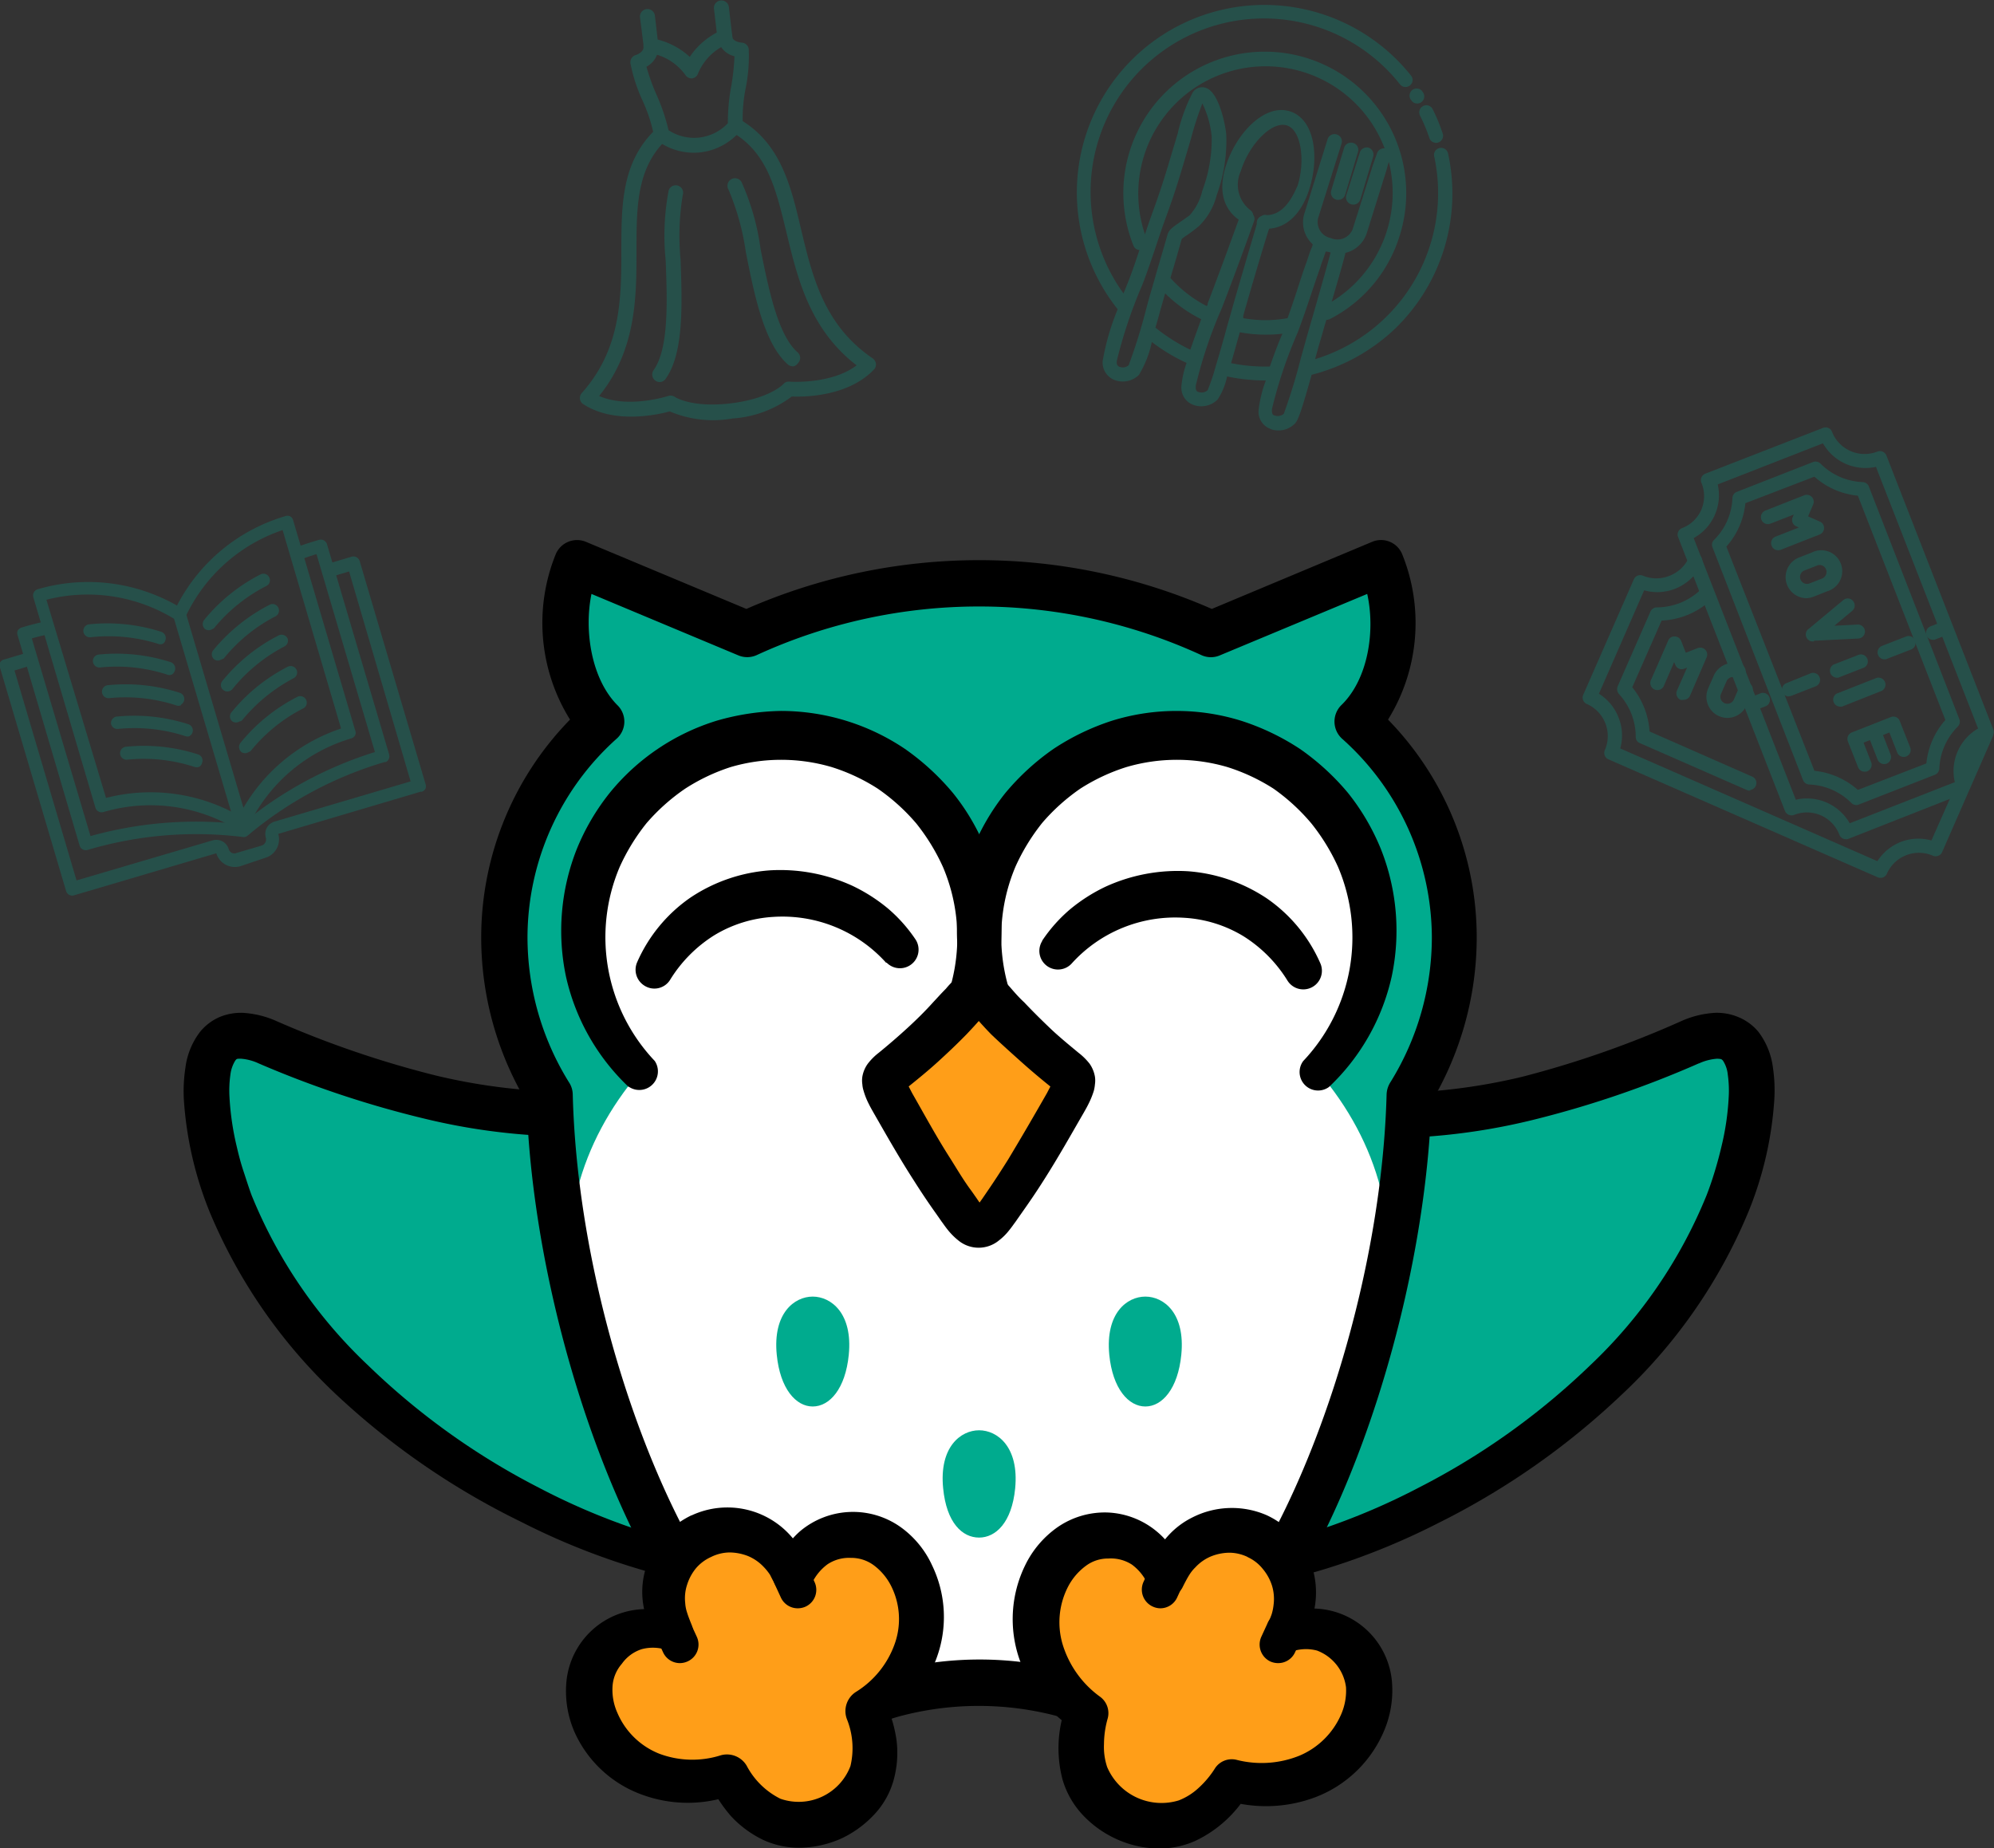 <svg xmlns="http://www.w3.org/2000/svg" xmlns:xlink="http://www.w3.org/1999/xlink" viewBox="0 0 154.23 142.96"><rect x="0" y="0" width="154.23" height="142.96" fill="#333333" stroke="none"/><defs><clipPath id="a"><path d="M108.94,83.34c-.64,25.72-7.8,46.83-33.21,46.83S43.15,109.06,42.51,83.34c0,0-.6-25.09,5.93-29,3.87-2.31,13.37-9.26,27.29-9.26s22.2,6.16,27.28,9.26c5.67,3.74,8.14,25.67,5.93,29-.64,25.72-16.2,46.83-33.21,46.83S43.15,109.06,42.51,83.34" style="fill:none"/></clipPath></defs><path d="M20.73,80.63C14.5,78,15.79,86.39,17,90.54c4.67,16.2,23.71,28.74,39.82,31.12,0,0-8.93-36.21-10.32-35.48C39.37,86.5,31.79,85.37,20.73,80.63Z" style="fill:#00ab8e"/><path d="M20,82.25a3.93,3.93,0,0,0-1.36-.36c-.34,0-.32,0-.44.14a2.68,2.68,0,0,0-.38,1.1,8.81,8.81,0,0,0-.07,1.73,21.36,21.36,0,0,0,.56,3.82c.15.65.31,1.27.52,1.9s.4,1.25.63,1.87a37.42,37.42,0,0,0,9,13.15,55.06,55.06,0,0,0,13.2,9.46A51.39,51.39,0,0,0,57,120.24L55.41,122h0q-2.31-9-4.78-17.89c-.82-3-1.67-5.94-2.55-8.88-.45-1.47-.9-2.93-1.38-4.37-.24-.72-.49-1.43-.75-2.11-.13-.34-.27-.67-.4-1-.07-.14-.14-.28-.19-.36h0a1.16,1.16,0,0,0,.25.23l.18.11a2,2,0,0,0,.34.12,1.54,1.54,0,0,0,.57,0,1.66,1.66,0,0,0,.62-.19l-.75.2h0a48.81,48.81,0,0,1-13.68-1.32A79.19,79.19,0,0,1,20,82.25ZM21.43,79a77.34,77.34,0,0,0,12.28,4.19,45.73,45.73,0,0,0,12.71,1.22h0l-.75.21a1.9,1.9,0,0,1,.69-.21,2,2,0,0,1,.64,0,2.37,2.37,0,0,1,.4.15l.25.15a2.72,2.72,0,0,1,.45.43,3.93,3.93,0,0,1,.32.48,7.16,7.16,0,0,1,.34.68c.18.41.32.79.47,1.18.27.77.52,1.52.76,2.27.47,1.5.9,3,1.33,4.5.84,3,1.63,6,2.41,9q2.33,9,4.47,18h0a1.44,1.44,0,0,1-1,1.74,1.73,1.73,0,0,1-.55,0h0a54.09,54.09,0,0,1-16.35-5.28A58.17,58.17,0,0,1,26.15,108a41.06,41.06,0,0,1-9.93-14.25,27.93,27.93,0,0,1-2-8.71,12,12,0,0,1,.12-2.44,5.74,5.74,0,0,1,1.12-2.77A4,4,0,0,1,17,78.66a4.34,4.34,0,0,1,1.75-.32A7.43,7.43,0,0,1,21.43,79Z"/><path d="M130.72,80.63c6.23-2.68,4.94,5.76,3.74,9.91-4.66,16.2-23.71,28.74-39.81,31.12,0,0,8.93-36.21,10.31-35.48C112.09,86.5,119.66,85.37,130.72,80.63Z" style="fill:#00ab8e"/><path d="M130,79a7.43,7.43,0,0,1,2.68-.66,4.31,4.31,0,0,1,1.75.32A4,4,0,0,1,136,79.8a5.76,5.76,0,0,1,1.13,2.77,12,12,0,0,1,.11,2.44,27.65,27.65,0,0,1-2,8.71A40.79,40.79,0,0,1,125.3,108a58.17,58.17,0,0,1-14.1,9.83,54,54,0,0,1-16.34,5.28h0a1.43,1.43,0,0,1-1.63-1.2,1.73,1.73,0,0,1,0-.56h0q2.16-9,4.47-18c.78-3,1.57-6,2.42-9,.42-1.5.85-3,1.33-4.5.23-.75.48-1.5.76-2.27.14-.39.29-.77.47-1.18a6.9,6.9,0,0,1,.33-.68,3.93,3.93,0,0,1,.32-.48,2.72,2.72,0,0,1,.45-.43l.25-.15a2.74,2.74,0,0,1,.4-.15,2,2,0,0,1,.65,0,1.9,1.9,0,0,1,.69.21l-.75-.21h0a45.77,45.77,0,0,0,12.71-1.22A77.23,77.23,0,0,0,130,79Zm1.4,3.25a78.54,78.54,0,0,1-12.86,4.38A48.77,48.77,0,0,1,104.88,88h0l-.75-.2a1.78,1.78,0,0,0,.62.19,1.61,1.61,0,0,0,.58,0,1.85,1.85,0,0,0,.33-.12l.19-.11a1,1,0,0,0,.24-.23c0-.06,0,0,0,0a3,3,0,0,0-.18.36c-.14.3-.27.63-.4,1-.27.68-.51,1.39-.75,2.11-.49,1.44-.94,2.9-1.38,4.37-.89,2.94-1.73,5.91-2.56,8.88Q98.35,113,96,122h0l-1.6-1.77a51.58,51.58,0,0,0,15.37-5.18A55.26,55.26,0,0,0,123,105.6a37.53,37.53,0,0,0,9-13.15c.24-.62.45-1.24.64-1.87s.36-1.25.51-1.9a20.49,20.49,0,0,0,.56-3.82,8.81,8.81,0,0,0-.07-1.73,2.41,2.41,0,0,0-.38-1.1c-.12-.11-.09-.12-.44-.14A4,4,0,0,0,131.42,82.25Z"/><path d="M104.9,55.81c3-3,3.78-9.06,2.14-12.74L93.66,49a43,43,0,0,0-35.87,0l-13.38-6c-1.64,3.68-.91,9.73,2.14,12.74A22.35,22.35,0,0,0,39,72.48a23.06,23.06,0,0,0,3.49,12.21c.64,25.71,13.51,45.48,33.22,45.48s32.57-19.77,33.21-45.48a23,23,0,0,0,3.5-12.21A22.36,22.36,0,0,0,104.9,55.81Z" style="fill:#00ab8e"/><g style="clip-path:url(#a)"><path d="M75.73,77V71.87a15.83,15.83,0,1,1,27,11.19" style="fill:#fff"/><path d="M75.73,77V71.87a15.83,15.83,0,1,0-27,11.19" style="fill:#fff"/><path d="M75.73,134.84c-17.51,0-31.7-24-31.7-37.84s14.19-25.13,31.7-25.13,31.7,11.25,31.7,25.13S93.23,134.84,75.73,134.84Z" style="fill:#fff"/></g><path d="M86.4,133.46A18.85,18.85,0,0,1,82,132.8a23.74,23.74,0,0,0-12.59,0,13.5,13.5,0,0,1-7.1.3c-11.27-3-20.95-28.5-21.58-47.86a24.86,24.86,0,0,1-3.51-12.76,24.11,24.11,0,0,1,6.87-16.82A14.15,14.15,0,0,1,43,42.83a1.79,1.79,0,0,1,2.32-.92L57.73,47.1a44.83,44.83,0,0,1,36,0l12.4-5.19a1.77,1.77,0,0,1,2.31.92,14.18,14.18,0,0,1-1.08,12.83,24.14,24.14,0,0,1,6.86,16.82,25,25,0,0,1-3.5,12.76c-.64,19.36-10.32,44.84-21.59,47.86A10.4,10.4,0,0,1,86.4,133.46ZM45.75,45.94c-.59,2.86,0,6.58,2,8.6a1.77,1.77,0,0,1-.08,2.62A20.67,20.67,0,0,0,40.8,72.48,21.31,21.31,0,0,0,44,83.7a1.77,1.77,0,0,1,.3.94c.49,19.55,10.24,42.69,19,45,1.84.49,3.32.14,5.38-.33a27,27,0,0,1,14.19,0c2.06.47,3.54.82,5.38.33,8.73-2.34,18.48-25.48,19-45a1.87,1.87,0,0,1,.3-.94,21.31,21.31,0,0,0,3.2-11.22,20.68,20.68,0,0,0-6.92-15.32,1.79,1.79,0,0,1-.08-2.62c2.07-2,2.64-5.74,2-8.6L94.38,50.68a1.76,1.76,0,0,1-1.44,0,41.19,41.19,0,0,0-34.43,0,1.78,1.78,0,0,1-1.43,0Z"/><path d="M75.73,118.93c-1.3,0-2.52-1.14-2.78-3.81-.32-3.21,1.37-4.49,2.78-4.49s3.1,1.28,2.79,4.49C78.26,117.79,77,118.93,75.73,118.93Z" style="fill:#00ab8e"/><path d="M62.86,108.79c-1.3,0-2.52-1.37-2.78-4-.32-3.22,1.37-4.5,2.78-4.5s3.11,1.28,2.79,4.5C65.39,107.42,64.17,108.79,62.86,108.79Z" style="fill:#00ab8e"/><path d="M88.59,108.79c-1.3,0-2.53-1.37-2.79-4-.31-3.22,1.37-4.5,2.79-4.5s3.1,1.28,2.78,4.5C91.11,107.42,89.89,108.79,88.59,108.79Z" style="fill:#00ab8e"/><path d="M79.23,84.07a16.8,16.8,0,0,1-4.84-8.52,17.11,17.11,0,0,1,.83-9.87,17.52,17.52,0,0,1,2.54-4.34,18.83,18.83,0,0,1,3.72-3.41A18.51,18.51,0,0,1,86,55.75a16.83,16.83,0,0,1,10,0,18.51,18.51,0,0,1,4.55,2.18,18.83,18.83,0,0,1,3.72,3.41,17.52,17.52,0,0,1,2.54,4.34,17.11,17.11,0,0,1,.83,9.87,16.8,16.8,0,0,1-4.84,8.52h0a1.43,1.43,0,0,1-2-2,13.92,13.92,0,0,0,2.7-15,15.8,15.8,0,0,0-2.07-3.38A15.39,15.39,0,0,0,98.5,61a14.89,14.89,0,0,0-3.57-1.67,13.86,13.86,0,0,0-7.8,0A14.89,14.89,0,0,0,83.56,61a15.39,15.39,0,0,0-2.94,2.64,15.8,15.8,0,0,0-2.07,3.38,13.92,13.92,0,0,0,2.7,15,1.43,1.43,0,0,1-2,2Z"/><path d="M48.62,84.07a16.8,16.8,0,0,1-4.84-8.52,17.19,17.19,0,0,1,.83-9.87,17.52,17.52,0,0,1,2.54-4.34,17.16,17.16,0,0,1,8.27-5.59,18.87,18.87,0,0,1,5-.76A17.19,17.19,0,0,1,70,57.93a19.06,19.06,0,0,1,3.71,3.41,16.94,16.94,0,0,1,3.37,14.21,16.8,16.8,0,0,1-4.84,8.52h0a1.44,1.44,0,0,1-2-2,13.92,13.92,0,0,0,2.7-15,15.8,15.8,0,0,0-2.07-3.38A15.39,15.39,0,0,0,67.89,61a14.72,14.72,0,0,0-3.57-1.67,13.86,13.86,0,0,0-7.8,0A14.89,14.89,0,0,0,53,61,15.39,15.39,0,0,0,50,63.68a15.8,15.8,0,0,0-2.07,3.38,13.91,13.91,0,0,0,2.71,15,1.44,1.44,0,0,1-2,2Z"/><path d="M68.55,74.48a10.79,10.79,0,0,0-8.73-3.56,9.92,9.92,0,0,0-4.57,1.42,10.64,10.64,0,0,0-3.42,3.45v0a1.43,1.43,0,0,1-2,.44,1.45,1.45,0,0,1-.55-1.8,11.87,11.87,0,0,1,4.12-5,12.66,12.66,0,0,1,6.15-2.11,13.42,13.42,0,0,1,6.37,1.19,13.06,13.06,0,0,1,2.76,1.76,11.77,11.77,0,0,1,2.15,2.42,1.44,1.44,0,0,1-2.26,1.76Z"/><path d="M80.61,72.76a11.77,11.77,0,0,1,2.15-2.42,13.06,13.06,0,0,1,2.76-1.76,13.42,13.42,0,0,1,6.37-1.19A12.66,12.66,0,0,1,98,69.5a11.87,11.87,0,0,1,4.12,5,1.44,1.44,0,0,1-2.53,1.36v0a10.64,10.64,0,0,0-3.42-3.45,9.92,9.92,0,0,0-4.57-1.42,10.79,10.79,0,0,0-8.73,3.56l0,0a1.44,1.44,0,0,1-2.26-1.76Z"/><path d="M54.23,118.82a5,5,0,0,0-2.43,6.68l.42.92a4.58,4.58,0,0,0-5.57,1.29c-1.69,2-1.25,4.87.2,6.9a8.37,8.37,0,0,0,9.4,2.85c1.6,2.77,4.47,4.82,8.12,3.12s3.92-5.22,2.83-8.22a8.39,8.39,0,0,0,3.86-9c-.62-2.42-2.53-4.59-5.15-4.59a4.6,4.6,0,0,0-4.58,3.44l-.43-.92A5,5,0,0,0,54.23,118.82Z" style="fill:#ff9e18"/><path d="M55,120.43a3.32,3.32,0,0,0-1.15.85,3.8,3.8,0,0,0-.7,1.28A3.36,3.36,0,0,0,53,124a2.85,2.85,0,0,0,.15.75c.09.3.25.68.37,1h0a1.48,1.48,0,0,1-.88,1.9,1.43,1.43,0,0,1-1,0,3.34,3.34,0,0,0-2-.09,3,3,0,0,0-1.54,1.13,2.93,2.93,0,0,0-.72,1.71,4.34,4.34,0,0,0,.37,2.08A5.88,5.88,0,0,0,51,135.65a7.28,7.28,0,0,0,4.75.12,1.77,1.77,0,0,1,2,.8,5.94,5.94,0,0,0,2.61,2.56,4.28,4.28,0,0,0,5.42-2.53,6,6,0,0,0-.28-3.64,1.76,1.76,0,0,1,.7-2.09,7.2,7.2,0,0,0,3-3.71,5.7,5.7,0,0,0-.27-4.48,4.55,4.55,0,0,0-1.36-1.62,2.93,2.93,0,0,0-1.76-.56A3,3,0,0,0,64,121a3.87,3.87,0,0,0-1.26,1.6l0,.07a1.49,1.49,0,0,1-2.65.14c-.18-.31-.37-.68-.53-1a4.07,4.07,0,0,0-.48-.6,3.54,3.54,0,0,0-1.22-.85,4,4,0,0,0-1.43-.28A3.3,3.3,0,0,0,55,120.43Zm-1.5-3.22a6.56,6.56,0,0,1,8,2,6.08,6.08,0,0,1,.71,1.27c.17.39.27.71.41,1.06l-2.67.21a6.56,6.56,0,0,1,.69-1.81,6,6,0,0,1,1.3-1.55,6.36,6.36,0,0,1,7.68-.3,7.45,7.45,0,0,1,2.48,3,9.19,9.19,0,0,1,.33,7.19A10.25,10.25,0,0,1,68,133.56l.56-1.69a10.4,10.4,0,0,1,.78,2.7,7.92,7.92,0,0,1-.19,3,6.36,6.36,0,0,1-1.54,2.79,8.31,8.31,0,0,1-2.48,1.82,8.11,8.11,0,0,1-3,.73,6.57,6.57,0,0,1-3.13-.61,8.33,8.33,0,0,1-2.43-1.79A11,11,0,0,1,55,138.18l1.66.66a10.24,10.24,0,0,1-6.93,0A9.11,9.11,0,0,1,44.45,134a7.92,7.92,0,0,1-.65-3.8,6.2,6.2,0,0,1,9-5.06L50.92,127c-.18-.33-.35-.62-.55-1a6.27,6.27,0,0,1-.53-4.29A6.73,6.73,0,0,1,53.48,117.21Z"/><path d="M61.7,124.4a1.43,1.43,0,0,1-1.3-.83l-.46-1a1.43,1.43,0,1,1,2.6-1.21l.46,1a1.43,1.43,0,0,1-.69,1.91A1.47,1.47,0,0,1,61.7,124.4Z"/><path d="M52.59,128.64a1.43,1.43,0,0,1-1.3-.83l-.46-1a1.44,1.44,0,0,1,2.6-1.22l.46,1a1.43,1.43,0,0,1-.69,1.91A1.46,1.46,0,0,1,52.59,128.64Z"/><path d="M97.23,118.82a5,5,0,0,1,2.43,6.68l-.43.92a4.59,4.59,0,0,1,5.58,1.29c1.68,2,1.24,4.87-.21,6.9a8.37,8.37,0,0,1-9.4,2.85c-1.6,2.77-4.47,4.82-8.12,3.12s-3.92-5.22-2.83-8.22a8.39,8.39,0,0,1-3.86-9c.62-2.42,2.53-4.59,5.15-4.59a4.59,4.59,0,0,1,4.58,3.44l.43-.92A5,5,0,0,1,97.23,118.82Z" style="fill:#ff9e18"/><path d="M98,117.21a6.59,6.59,0,0,1,3.62,7.45,6.58,6.58,0,0,1-.52,1.36c-.19.38-.37.67-.55,1l-1.88-1.92a6.19,6.19,0,0,1,9,5.06A8,8,0,0,1,107,134a9.39,9.39,0,0,1-5.23,5,10.83,10.83,0,0,1-7.08.21l2-.81a9.43,9.43,0,0,1-4.26,4,6.81,6.81,0,0,1-3.16.57,8.14,8.14,0,0,1-3-.76,8.27,8.27,0,0,1-2.5-1.8,6.8,6.8,0,0,1-1.59-2.78,9.52,9.52,0,0,1,.34-5.86l.7,2.09a10.76,10.76,0,0,1-4.38-5.55,9.48,9.48,0,0,1,.45-7.23,7.69,7.69,0,0,1,2.49-2.94,6.43,6.43,0,0,1,3.9-1.15,6.35,6.35,0,0,1,3.76,1.44A6.21,6.21,0,0,1,90.81,120a6.89,6.89,0,0,1,.69,1.81l-2.68-.21c.14-.35.25-.67.41-1.06a6.3,6.3,0,0,1,3-3.17A6.75,6.75,0,0,1,98,117.21Zm-1.5,3.22a3.34,3.34,0,0,0-1.39-.33,3.91,3.91,0,0,0-1.43.28,3.45,3.45,0,0,0-1.22.85,3.09,3.09,0,0,0-.48.6c-.17.27-.36.64-.54,1a1.48,1.48,0,0,1-2,.55,1.5,1.5,0,0,1-.63-.69l0-.07a3.87,3.87,0,0,0-1.26-1.6,3,3,0,0,0-1.83-.47,2.85,2.85,0,0,0-1.75.58,4.67,4.67,0,0,0-1.36,1.6,6,6,0,0,0-.4,4.52,7.8,7.8,0,0,0,2.89,4,1.57,1.57,0,0,1,.58,1.66v0a7.38,7.38,0,0,0-.29,2,4.86,4.86,0,0,0,.25,1.78,4.57,4.57,0,0,0,5.53,2.57,4.8,4.8,0,0,0,1.52-.95A7.31,7.31,0,0,0,94,136.74l0,0a1.55,1.55,0,0,1,1.64-.62,7.81,7.81,0,0,0,4.89-.33,6.09,6.09,0,0,0,3.21-3.2,4.6,4.6,0,0,0,.37-2.08,3.51,3.51,0,0,0-2.24-2.84,3.34,3.34,0,0,0-2,.09,1.48,1.48,0,0,1-1.89-.9,1.46,1.46,0,0,1,0-1h0c.12-.34.28-.72.38-1a4,4,0,0,0,.15-.75,3.51,3.51,0,0,0-.13-1.48,3.83,3.83,0,0,0-.71-1.28A3.19,3.19,0,0,0,96.48,120.43Z"/><path d="M89.75,124.4a1.42,1.42,0,0,1-.6-.14,1.44,1.44,0,0,1-.7-1.91l.46-1a1.43,1.43,0,1,1,2.6,1.21l-.46,1A1.43,1.43,0,0,1,89.75,124.4Z"/><path d="M98.86,128.64a1.49,1.49,0,0,1-.61-.13,1.45,1.45,0,0,1-.69-1.91l.46-1a1.44,1.44,0,1,1,2.6,1.22l-.46,1A1.43,1.43,0,0,1,98.86,128.64Z"/><path d="M75.73,76.75c.43,0,.85.49,1.29,1a43.44,43.44,0,0,0,5.49,5.08c.41.32.57.53.59.88a5.23,5.23,0,0,1-.7,1.68A81.44,81.44,0,0,1,77.16,94c-.21.31-.79,1.11-1.43,1.11s-1.22-.8-1.44-1.11a81.44,81.44,0,0,1-5.24-8.58,5.23,5.23,0,0,1-.7-1.68c0-.35.18-.56.59-.88a42.7,42.7,0,0,0,5.49-5.08C74.87,77.24,75.29,76.75,75.73,76.75Z" style="fill:#ff9e18"/><path d="M75.73,75a2.56,2.56,0,0,1,1.19.32,3.7,3.7,0,0,1,.63.45,8.09,8.09,0,0,1,.67.7c.32.37.62.71,1,1.06.66.7,1.34,1.37,2,2s1.45,1.28,2.2,1.9a4.87,4.87,0,0,1,.86.85,2.51,2.51,0,0,1,.41,1,2,2,0,0,1,0,.59,2.94,2.94,0,0,1-.08.48,6.27,6.27,0,0,1-.4,1c-.13.27-.27.51-.4.74-1,1.73-2,3.51-3.1,5.23-.55.87-1.13,1.72-1.72,2.55l-.44.63c-.15.2-.29.41-.51.68a4.38,4.38,0,0,1-.78.77,2.47,2.47,0,0,1-3.13,0,5.18,5.18,0,0,1-.78-.77c-.22-.27-.36-.48-.51-.68l-.44-.63q-.89-1.25-1.71-2.55c-1.11-1.72-2.12-3.5-3.11-5.23-.13-.23-.27-.47-.4-.74a5.51,5.51,0,0,1-.39-1,2.05,2.05,0,0,1-.09-.48,2,2,0,0,1,0-.59,2.39,2.39,0,0,1,.42-1,4.59,4.59,0,0,1,.85-.85c.76-.62,1.49-1.25,2.2-1.9s1.4-1.33,2-2c.33-.35.63-.69,1-1.06a5.87,5.87,0,0,1,.67-.7,3.22,3.22,0,0,1,.62-.45A2.61,2.61,0,0,1,75.73,75Zm0,3.55a1,1,0,0,0,.48-.11c.06,0,.05,0,0,0s-.21.21-.37.38c-.33.38-.7.78-1.06,1.16-.73.75-1.49,1.47-2.26,2.17s-1.57,1.35-2.38,2l-.22.18s0,0,0,0a.93.93,0,0,0,.17-.63.75.75,0,0,0,0-.11v0s.08.21.16.38l.3.58c1,1.75,1.93,3.47,3,5.13.52.83,1,1.65,1.6,2.45l.42.6c.14.21.28.41.37.52a1.22,1.22,0,0,0,.22.23.65.65,0,0,0-.39-.09c-.35,0-.43.12-.39.09a1.68,1.68,0,0,0,.22-.23l.37-.52.41-.6c.55-.8,1.08-1.62,1.6-2.45,1-1.66,2-3.38,3-5.13l.3-.58a2.42,2.42,0,0,0,.16-.38v0a.75.75,0,0,0,0,.11,1,1,0,0,0,0,.25,1.18,1.18,0,0,0,.16.38c.06.07.06.06,0,0l-.22-.18c-.81-.65-1.6-1.31-2.37-2S77.39,80.7,76.66,80c-.37-.38-.74-.78-1.07-1.16-.16-.17-.3-.32-.37-.38s0,0,0,0A1.08,1.08,0,0,0,75.73,78.53Z"/><g style="opacity:0.25"><path d="M145.44,67.9a.59.59,0,0,1-.22-.05L124.4,58.73a.54.54,0,0,1-.27-.71,2.71,2.71,0,0,0-1.4-3.57.54.54,0,0,1-.27-.71l3.91-8.92a.52.52,0,0,1,.29-.29.55.55,0,0,1,.42,0,2.7,2.7,0,0,0,2.07,0,2.74,2.74,0,0,0,1.47-1.37.54.54,0,1,1,1,.46,3.83,3.83,0,0,1-2.06,1.92,3.77,3.77,0,0,1-2.39.12l-3.5,8a3.77,3.77,0,0,1,1.52,1.84,3.71,3.71,0,0,1,.13,2.39l19.89,8.72A3.84,3.84,0,0,1,147,65.13a3.77,3.77,0,0,1,2.39-.12L153,56.86a.54.54,0,0,1,.83-.6.62.62,0,0,1,.3.3.56.56,0,0,1,0,.42l-3.91,8.92a.5.5,0,0,1-.3.29.53.53,0,0,1-.41,0,2.71,2.71,0,0,0-3.57,1.4A.53.53,0,0,1,145.44,67.9Zm8.4-11.62Z" style="fill:#00a791"/><path d="M135.4,61.14a.54.54,0,0,1-.21,0l-8.35-3.66a.51.51,0,0,1-.32-.49,4.89,4.89,0,0,0-1.3-3.31.58.58,0,0,1-.1-.59l2.54-5.79a.55.55,0,0,1,.5-.32h0a4.92,4.92,0,0,0,3.3-1.29.52.52,0,0,1,.58-.1l.35.15a.54.54,0,1,1-.44,1h0A6,6,0,0,1,128.52,48l-2.27,5.16a6.06,6.06,0,0,1,1.34,3.42l8,3.52a.54.54,0,0,1-.22,1Z" style="fill:#00a791"/><path d="M130.2,54.13a.6.6,0,0,1-.22,0,.55.55,0,0,1-.27-.72l.78-1.77-.21.08a.55.55,0,0,1-.42,0,.55.55,0,0,1-.28-.3l-.09-.21-.77,1.78a.55.55,0,1,1-1-.44l1.31-3a.51.51,0,0,1,.5-.32.54.54,0,0,1,.5.34l.36.92.92-.36a.55.55,0,0,1,.59.13.54.54,0,0,1,.1.59l-1.3,3A.55.55,0,0,1,130.2,54.13Z" style="fill:#00a791"/><path d="M133.61,55.53a1.65,1.65,0,0,1-.65-.14,1.63,1.63,0,0,1-.84-2.14l.44-1a1.64,1.64,0,0,1,2.14-.84.55.55,0,0,1,.27.72.54.54,0,0,1-.71.28.54.54,0,0,0-.71.27l-.44,1a.54.54,0,0,0,.28.71.55.55,0,0,0,.72-.28l.43-1a.54.54,0,0,1,.71-.28.53.53,0,0,1,.28.71l-.43,1A1.64,1.64,0,0,1,133.61,55.53Z" style="fill:#00a791"/><path d="M142.77,64.91a.53.53,0,0,1-.5-.35,2.69,2.69,0,0,0-3.5-1.53.55.55,0,0,1-.71-.31L129.8,41.55a.53.53,0,0,1,.3-.7,2.65,2.65,0,0,0,1.5-1.44,2.7,2.7,0,0,0,0-2.07.53.53,0,0,1,0-.41.57.57,0,0,1,.3-.29L141,33.1a.53.53,0,0,1,.41,0,.5.5,0,0,1,.29.3,2.71,2.71,0,0,0,3.51,1.53.54.54,0,0,1,.7.31l8.26,21.17a.53.53,0,0,1-.3.7,2.72,2.72,0,0,0-1.54,3.51.54.54,0,0,1-.31.7L143,64.87A.45.45,0,0,1,142.77,64.91Zm-3-3.15a3.81,3.81,0,0,1,3.3,1.92l8.13-3.18A3.8,3.8,0,0,1,153,56.35l-7.9-20.24A3.78,3.78,0,0,1,141,34.29l-8.14,3.18A3.78,3.78,0,0,1,131,41.62l7.9,20.24A3.55,3.55,0,0,1,139.75,61.76Z" style="fill:#00a791"/><path d="M143.58,62.27a.55.55,0,0,1-.38-.16,4.88,4.88,0,0,0-3.26-1.43.54.54,0,0,1-.48-.34l-7-18a.52.52,0,0,1,.12-.58A4.83,4.83,0,0,0,134,38.52a.53.53,0,0,1,.35-.48l5.88-2.3a.54.54,0,0,1,.58.12,4.88,4.88,0,0,0,3.26,1.43.53.53,0,0,1,.48.34l7,18a.54.54,0,0,1-.13.58A4.87,4.87,0,0,0,150,59.45a.54.54,0,0,1-.35.48l-5.88,2.3A.48.48,0,0,1,143.58,62.27Zm-3.24-2.65a6,6,0,0,1,3.36,1.48L149,59.05a5.93,5.93,0,0,1,1.47-3.36l-6.77-17.35a5.87,5.87,0,0,1-3.36-1.47L135,38.92a5.93,5.93,0,0,1-1.47,3.36Z" style="fill:#00a791"/><path d="M149.53,49.49a.54.54,0,0,1-.19-1.05l1-.39a.54.54,0,0,1,.4,1l-1,.39A.48.48,0,0,1,149.53,49.49Z" style="fill:#00a791"/><path d="M138.3,53.87a.54.54,0,0,1-.2-1L140,52.1a.54.54,0,1,1,.4,1l-1.87.73ZM142,52.41a.54.54,0,0,1-.19-1l1.87-.73a.54.54,0,1,1,.39,1l-1.87.73A.45.45,0,0,1,142,52.41ZM145.79,51a.54.54,0,0,1-.2-1.05l1.87-.73a.54.54,0,0,1,.4,1l-1.88.73A.43.43,0,0,1,145.79,51Z" style="fill:#00a791"/><path d="M135.42,55a.54.54,0,0,1-.2-1l1-.39a.54.54,0,0,1,.39,1l-1,.39A.51.51,0,0,1,135.42,55Z" style="fill:#00a791"/><path d="M137.53,42.56a.53.53,0,0,1-.5-.35.53.53,0,0,1,.3-.7l1.81-.71-.2-.09a.53.53,0,0,1-.28-.71l.09-.2-1.81.7a.54.54,0,0,1-.7-.3.55.55,0,0,1,.31-.71l3-1.18a.54.54,0,0,1,.59.13.54.54,0,0,1,.1.59l-.39.91.9.4a.54.54,0,0,1,0,1l-3,1.18A.71.71,0,0,1,137.53,42.56Z" style="fill:#00a791"/><path d="M139.72,46.27a1.63,1.63,0,0,1-.59-3.14l1-.39h0a1.62,1.62,0,1,1,1.18,3l-1,.4A1.71,1.71,0,0,1,139.72,46.27Zm.81-2.52-1,.39a.54.54,0,0,0,.4,1l1-.39a.55.55,0,0,0,.31-.71.54.54,0,0,0-.7-.3Z" style="fill:#00a791"/><path d="M140.29,49.61a.54.54,0,0,1-.35-1l2.63-2.19a.53.53,0,0,1,.76.07.54.54,0,0,1-.07.76l-1.38,1.15,1.8-.09a.55.55,0,0,1,.57.51.55.55,0,0,1-.52.57l-3.42.17Z" style="fill:#00a791"/><path d="M142.26,54.65a.54.54,0,0,1-.2-1l3-1.18a.54.54,0,1,1,.4,1l-3,1.19A.63.63,0,0,1,142.26,54.65Z" style="fill:#00a791"/><path d="M144.22,59.69a.54.54,0,0,1-.5-.34l-.79-2a.54.54,0,0,1,.31-.7l3-1.18a.55.55,0,0,1,.42,0,.52.52,0,0,1,.28.3l.79,2a.54.54,0,1,1-1,.4l-.59-1.51-2,.78.59,1.52a.54.54,0,0,1-.31.7A.64.64,0,0,1,144.22,59.69Z" style="fill:#00a791"/><path d="M145.74,59.1a.55.55,0,0,1-.51-.34l-.59-1.51a.54.54,0,0,1,1-.4l.59,1.51a.55.55,0,0,1-.31.71A.63.63,0,0,1,145.74,59.1Z" style="fill:#00a791"/></g><g style="opacity:0.25"><path d="M110.56,10.68a.54.54,0,0,0,.35.34.5.5,0,0,0,.34,0,.55.55,0,0,0,.34-.69,14.17,14.17,0,0,0-.78-1.89.54.54,0,0,0-.73-.24.55.55,0,0,0-.25.73A13.45,13.45,0,0,1,110.56,10.68Z" style="fill:#00a791"/><path d="M110,7.05a.55.55,0,0,0-.92.59,1,1,0,0,0,.08.11.47.47,0,0,0,.29.23.54.54,0,0,0,.46-.06.55.55,0,0,0,.17-.75A.83.83,0,0,1,110,7.05Z" style="fill:#00a791"/><path d="M112,11.86a.55.55,0,0,0-.65-.41.54.54,0,0,0-.42.64,13.43,13.43,0,0,1-9.21,15.69c.13-.48.27-1,.41-1.46l.17-.58c.08-.3.18-.64.29-1a.66.66,0,0,0,.27-.06,10.81,10.81,0,0,0,5.4-6.45A10.94,10.94,0,1,0,87.67,19a.53.53,0,0,0,.46.34c-.25.76-.5,1.5-.8,2.29L86.9,22.7A13.41,13.41,0,0,1,108.29,6.53a.54.54,0,0,0,.76.08.53.53,0,0,0,.09-.76A14.5,14.5,0,0,0,86.45,23.92a18.83,18.83,0,0,0-1.16,4,1.44,1.44,0,0,0,1,1.5h0A1.78,1.78,0,0,0,88.09,29a8.06,8.06,0,0,0,1-2.55,13.83,13.83,0,0,0,2.69,1.62,7.16,7.16,0,0,0-.4,1.78,1.42,1.42,0,0,0,.83,1.43l.19.07a1.79,1.79,0,0,0,1.78-.45,5.08,5.08,0,0,0,.73-1.78,14.92,14.92,0,0,0,3,.31,9.46,9.46,0,0,0-.56,2.28,1.41,1.41,0,0,0,.83,1.43l.19.08a1.79,1.79,0,0,0,1.78-.45c.27-.27.53-1.05,1.3-3.78a14.61,14.61,0,0,0,6.32-3.44A14.53,14.53,0,0,0,112,11.86ZM91.13,17.28c-.4.28-.72.49-.83.88-.18.65-.42,1.46-.65,2.24s-.38,1.33-.54,1.87-.29,1-.43,1.53a43.28,43.28,0,0,1-1.38,4.45.68.68,0,0,1-.65.14h0a.33.33,0,0,1-.27-.39.27.27,0,0,0,0-.09,37.11,37.11,0,0,1,2-5.94c.38-1,.69-1.92,1-2.84.24-.72.49-1.47.77-2.24.74-2,1.13-3.34,1.67-5.16.1-.34.21-.7.32-1.09A25.65,25.65,0,0,1,93,8a7.47,7.47,0,0,1,.72,2.56A11.25,11.25,0,0,1,93,14.74,4.3,4.3,0,0,1,92,16.67C91.63,16.93,91.35,17.12,91.13,17.28Zm.94,9.77a13.38,13.38,0,0,1-2.7-1.71c.11-.37.23-.79.35-1.24s.27-.93.4-1.41a10.87,10.87,0,0,0,2.79,2C92.62,25.5,92.32,26.31,92.07,27.05ZM98,16.64l0,0h0a.5.5,0,0,0-.43.07.56.56,0,0,0-.36.46.81.81,0,0,0,0,.16c-.29,1-1.22,4.13-2,6.87-.14.52-.29,1-.43,1.54-.25.89-.52,1.84-.76,2.63,0,0,0,0,0,0h0a15.59,15.59,0,0,1-.61,1.81.7.7,0,0,1-.73.13c-.09,0-.21-.13-.19-.39v-.1a34.82,34.82,0,0,1,2-5.95c1.26-3.24,2.5-6.74,2.51-6.77a.53.53,0,0,0-.07-.49.54.54,0,0,0-.24-.37,2.49,2.49,0,0,1-.72-3c.67-2.14,2.43-3.89,3.56-3.54s1.43,2.76.84,4.65C100,15.18,99.34,16.6,98,16.64Zm.22,11.71a13.48,13.48,0,0,1-3-.26c.17-.58.36-1.26.59-2.09l.09-.3a11,11,0,0,0,3.29.11C98.83,26.64,98.51,27.52,98.22,28.35ZM99.3,32a.7.7,0,0,1-.73.13c-.09,0-.21-.13-.19-.39v-.1a35.63,35.63,0,0,1,2-5.94c.38-1,.69-1.93,1-2.85.24-.72.49-1.47.77-2.25,0-.07.13-.38.29-.85l.1-.29.09,0h0l.29.07c-.37,1.41-1.24,4.44-1.64,5.82l-.17.59-.5,1.79A44,44,0,0,1,99.3,32Zm6.87-19.18-1.54,4.89a1.26,1.26,0,0,1-1.68.71h0a1.27,1.27,0,0,1-1-1.54l1.82-5.79a.56.56,0,0,0-.38-.69.56.56,0,0,0-.7.35l-1.81,5.8a2.29,2.29,0,0,0,.65,2.34c0,.14-.11.33-.18.52s-.25.76-.28.83c-.29.79-.53,1.55-.77,2.29s-.46,1.38-.71,2.08a9.64,9.64,0,0,1-3.43,0l0-.19c.75-2.63,1.64-5.63,2-6.73,1.41-.1,2.53-1.2,3.12-3.09.78-2.48.41-5.42-1.55-6s-4.14,1.76-4.92,4.26c-.73,2.34.18,3.55,1,4.13-.32.88-1.36,3.77-2.4,6.48,0,.07,0,.14-.08.2a9.68,9.68,0,0,1-2.8-2.17l0,0c.07-.26.15-.52.23-.78.23-.78.46-1.58.64-2.23a3.14,3.14,0,0,1,.41-.3c.24-.17.54-.38.9-.68a5.09,5.09,0,0,0,1.4-2.42,12.25,12.25,0,0,0,.74-4.6c0-.43-.49-3.36-1.6-3.7a.86.86,0,0,0-1,.37,13.34,13.34,0,0,0-1.16,3.18l-.33,1.09c-.53,1.8-.92,3.1-1.65,5.1-.2.55-.38,1.08-.55,1.6a9.85,9.85,0,0,1,18.54-6.65.55.55,0,0,0-.6.41Zm-2.11,6.74a2.29,2.29,0,0,0,1.65-1.51l1.53-4.9s.09-.34.18-.64A9.87,9.87,0,0,1,103,23.34C103.43,21.89,103.87,20.36,104.06,19.6Z" style="fill:#00a791"/><path d="M104.67,11.06a.56.56,0,0,0-.7.35l-1,3.32a.56.56,0,0,0,1.07.34l1-3.33A.55.55,0,0,0,104.67,11.06Z" style="fill:#00a791"/><path d="M105.88,11.43a.56.56,0,0,0-.7.36l-1.05,3.32a.56.56,0,0,0,.38.69.56.56,0,0,0,.7-.35l1-3.33A.57.57,0,0,0,105.88,11.43Z" style="fill:#00a791"/></g><g style="opacity:0.25"><path d="M32.62,61.24l-.1,0-11,3.26a1.49,1.49,0,0,1-1,1.85L18.59,67a1.5,1.5,0,0,1-1.86-1l-11,3.25a.49.49,0,0,1-.62-.34L0,51.64a.5.5,0,0,1,0-.38A.48.48,0,0,1,.36,51l1.91-.57.28,1-1.43.43L5.92,68.1,16.45,65a1.05,1.05,0,0,1,.76.08,1,1,0,0,1,.48.6.49.49,0,0,0,.24.29.46.46,0,0,0,.38,0l1.91-.56a.5.5,0,0,0,.34-.62,1,1,0,0,1,.67-1.24l10.53-3.11L27,44.2l-1.43.43-.28-1,1.91-.57a.51.51,0,0,1,.62.34l5.09,17.23a.53.53,0,0,1,0,.37A.48.48,0,0,1,32.62,61.24Z" style="fill:#00a791"/><path d="M18.94,64.24l-.1.05a.47.47,0,0,1-.4-.06A12.87,12.87,0,0,0,8,62.81a.5.5,0,0,1-.62-.34L2.58,46.2a.5.5,0,0,1,.33-.62,13.86,13.86,0,0,1,10.78,1.26,13.8,13.8,0,0,1,8.36-6.91.5.5,0,0,1,.38,0,.48.48,0,0,1,.24.3l4.8,16.26a.46.46,0,0,1,0,.38.49.49,0,0,1-.29.24,12.84,12.84,0,0,0-8,6.87A.5.5,0,0,1,18.94,64.24ZM8.2,61.72A13.79,13.79,0,0,1,18.49,63.1a13.81,13.81,0,0,1,7.89-6.75L21.86,41a12.82,12.82,0,0,0-7.51,6.71A.52.52,0,0,1,14,48a.49.49,0,0,1-.41-.06,12.85,12.85,0,0,0-10-1.55Z" style="fill:#00a791"/><path d="M29.86,58.94l-.1,0a29.22,29.22,0,0,0-10.6,5.69.47.47,0,0,1-.38.11,29.47,29.47,0,0,0-12,1,.5.5,0,0,1-.62-.33L1.37,49.16a.5.5,0,0,1,0-.38.52.52,0,0,1,.3-.24c.7-.21,1.34-.37,2-.51l.21,1c-.46.1-.93.21-1.42.35L7,64.67a30.39,30.39,0,0,1,11.7-.91A30.07,30.07,0,0,1,29,58.17L24.48,42.86c-.49.15-.95.31-1.39.47l-.35-.93c.6-.23,1.23-.44,1.93-.64a.5.5,0,0,1,.62.33L30.1,58.36A.52.52,0,0,1,29.86,58.94Z" style="fill:#00a791"/><rect x="15.8" y="47.19" width="1" height="16.96" transform="translate(-15.12 6.91) rotate(-16.47)" style="fill:#00a791"/><path d="M16.42,48.66a.5.5,0,0,1-.56,0,.52.52,0,0,1-.07-.71,13.66,13.66,0,0,1,4.36-3.52.5.5,0,0,1,.67.22.49.49,0,0,1-.21.67,12.68,12.68,0,0,0-4.05,3.26A.41.41,0,0,1,16.42,48.66Z" style="fill:#00a791"/><path d="M12.6,49.79a.47.47,0,0,1-.4,0A12.76,12.76,0,0,0,7,49.29a.5.5,0,0,1-.1-1,13.63,13.63,0,0,1,5.57.58.51.51,0,0,1,.33.63A.47.47,0,0,1,12.6,49.79Z" style="fill:#00a791"/><path d="M17.13,51a.48.48,0,0,1-.56,0,.5.5,0,0,1-.08-.7,13.77,13.77,0,0,1,4.36-3.52.49.49,0,0,1,.67.21.5.5,0,0,1-.21.68,12.53,12.53,0,0,0-4,3.26A.53.53,0,0,1,17.13,51Z" style="fill:#00a791"/><path d="M13.3,52.17a.47.47,0,0,1-.4,0,12.57,12.57,0,0,0-5.17-.54.51.51,0,0,1-.54-.45.5.5,0,0,1,.44-.55,13.7,13.7,0,0,1,5.58.59.51.51,0,0,1,.32.63A.53.53,0,0,1,13.3,52.17Z" style="fill:#00a791"/><path d="M17.83,53.42a.5.5,0,0,1-.56-.05.49.49,0,0,1-.07-.7,13.49,13.49,0,0,1,4.35-3.52.51.51,0,0,1,.68.21A.49.49,0,0,1,22,50a12.69,12.69,0,0,0-4,3.27A.53.53,0,0,1,17.83,53.42Z" style="fill:#00a791"/><path d="M14,54.55a.5.5,0,0,1-.4,0A12.7,12.7,0,0,0,8.44,54a.5.5,0,1,1-.1-1,13.65,13.65,0,0,1,5.57.59.5.5,0,0,1,.09.91Z" style="fill:#00a791"/><path d="M18.53,55.8a.52.52,0,0,1-.56,0,.5.5,0,0,1-.07-.7,13.58,13.58,0,0,1,4.36-3.53.51.51,0,0,1,.67.22.5.5,0,0,1-.22.67,12.92,12.92,0,0,0-4,3.27A.53.53,0,0,1,18.53,55.8Z" style="fill:#00a791"/><path d="M14.7,56.93a.52.52,0,0,1-.39,0,12.76,12.76,0,0,0-5.17-.55A.5.5,0,0,1,8.59,56,.51.51,0,0,1,9,55.43a13.65,13.65,0,0,1,5.57.59.5.5,0,0,1,.09.91Z" style="fill:#00a791"/><path d="M19.23,58.17a.5.5,0,0,1-.56,0,.52.52,0,0,1-.07-.71A13.66,13.66,0,0,1,23,53.9a.5.5,0,0,1,.67.22.49.49,0,0,1-.21.67,12.57,12.57,0,0,0-4.05,3.27A.3.3,0,0,1,19.23,58.17Z" style="fill:#00a791"/><path d="M15.41,59.31a.55.55,0,0,1-.4,0,12.59,12.59,0,0,0-5.17-.55.5.5,0,0,1-.1-1,13.64,13.64,0,0,1,5.57.59.49.49,0,0,1,.33.62A.52.52,0,0,1,15.41,59.31Z" style="fill:#00a791"/></g><g style="opacity:0.25"><path d="M53.54,6.06A.57.57,0,0,1,53,5.78a4.22,4.22,0,0,0-2.72-1.67.58.58,0,0,1-.49-.5L49.5,1.32a.58.58,0,0,1,1.15-.14l.22,1.88A5.76,5.76,0,0,1,53.35,4.4a5.71,5.71,0,0,1,2.09-1.88L55.22.64A.58.58,0,0,1,56.37.51l.27,2.29a.59.59,0,0,1-.36.6A4.23,4.23,0,0,0,54,5.66.56.56,0,0,1,53.54,6.06Z" style="fill:#00a791"/><path d="M54.22,11.78a4.76,4.76,0,0,1-3.41-.92.55.55,0,0,1-.23-.39,12.26,12.26,0,0,0-.88-2.69,12.56,12.56,0,0,1-.94-2.9.58.58,0,0,1,.41-.62s.65-.2.6-.65A.57.57,0,0,1,50.28,3a.58.58,0,0,1,.64.5A1.72,1.72,0,0,1,50,5.16a16,16,0,0,0,.79,2.19,15.31,15.31,0,0,1,.92,2.72,3.59,3.59,0,0,0,4.59-.54,15,15,0,0,1,.26-2.86,17.73,17.73,0,0,0,.25-2.32,1.69,1.69,0,0,1-1.3-1.42A.59.59,0,0,1,56,2.29a.58.58,0,0,1,.64.51c0,.45.71.49.73.5a.57.57,0,0,1,.54.5,12.5,12.5,0,0,1-.23,3,11.87,11.87,0,0,0-.23,2.82.59.59,0,0,1-.13.44A4.79,4.79,0,0,1,54.22,11.78Z" style="fill:#00a791"/><path d="M56.65,32.37a8.57,8.57,0,0,1-4.85-.55c-.94.26-4.27,1-6.67-.55A.57.57,0,0,1,45,30.4c3-3.36,3.06-7.22,3.06-10.95,0-3.57,0-6.94,2.68-9.47a.56.56,0,0,1,.81,0,.57.57,0,0,1,0,.81C49.23,13,49.23,16,49.23,19.45s0,7.62-2.89,11.18c2.29,1,5.31,0,5.35,0a.57.57,0,0,1,.52.08s1.28.85,4.3.49,4.07-1.48,4.08-1.49a.54.54,0,0,1,.48-.19s3.21.24,5.19-1.26c-3.63-2.79-4.57-6.72-5.41-10.2s-1.5-6.27-4.26-7.86a.57.57,0,0,1,.57-1c3.2,1.83,4,5.11,4.81,8.58.87,3.63,1.77,7.38,5.53,9.94a.6.6,0,0,1,.25.41.56.56,0,0,1-.16.46c-2,2.09-5.38,2.12-6.35,2.08A8.55,8.55,0,0,1,56.65,32.37Z" style="fill:#00a791"/><path d="M61.39,28.33a.58.58,0,0,1-.45-.14c-1.84-1.62-2.59-5.37-3.25-8.68a19.29,19.29,0,0,0-1.34-4.84.57.57,0,0,1,1-.6,18.64,18.64,0,0,1,1.48,5.21c.63,3.13,1.35,6.68,2.89,8a.57.57,0,0,1,0,.81A.56.56,0,0,1,61.39,28.33Z" style="fill:#00a791"/><path d="M51.09,29.55a.6.6,0,0,1-.4-.11.58.58,0,0,1-.14-.8c1.19-1.68,1.06-5.3.94-8.49a18.75,18.75,0,0,1,.23-5.42.57.57,0,0,1,1.09.35,19.36,19.36,0,0,0-.17,5c.12,3.38.27,7.2-1.14,9.2A.6.6,0,0,1,51.09,29.55Z" style="fill:#00a791"/></g></svg>